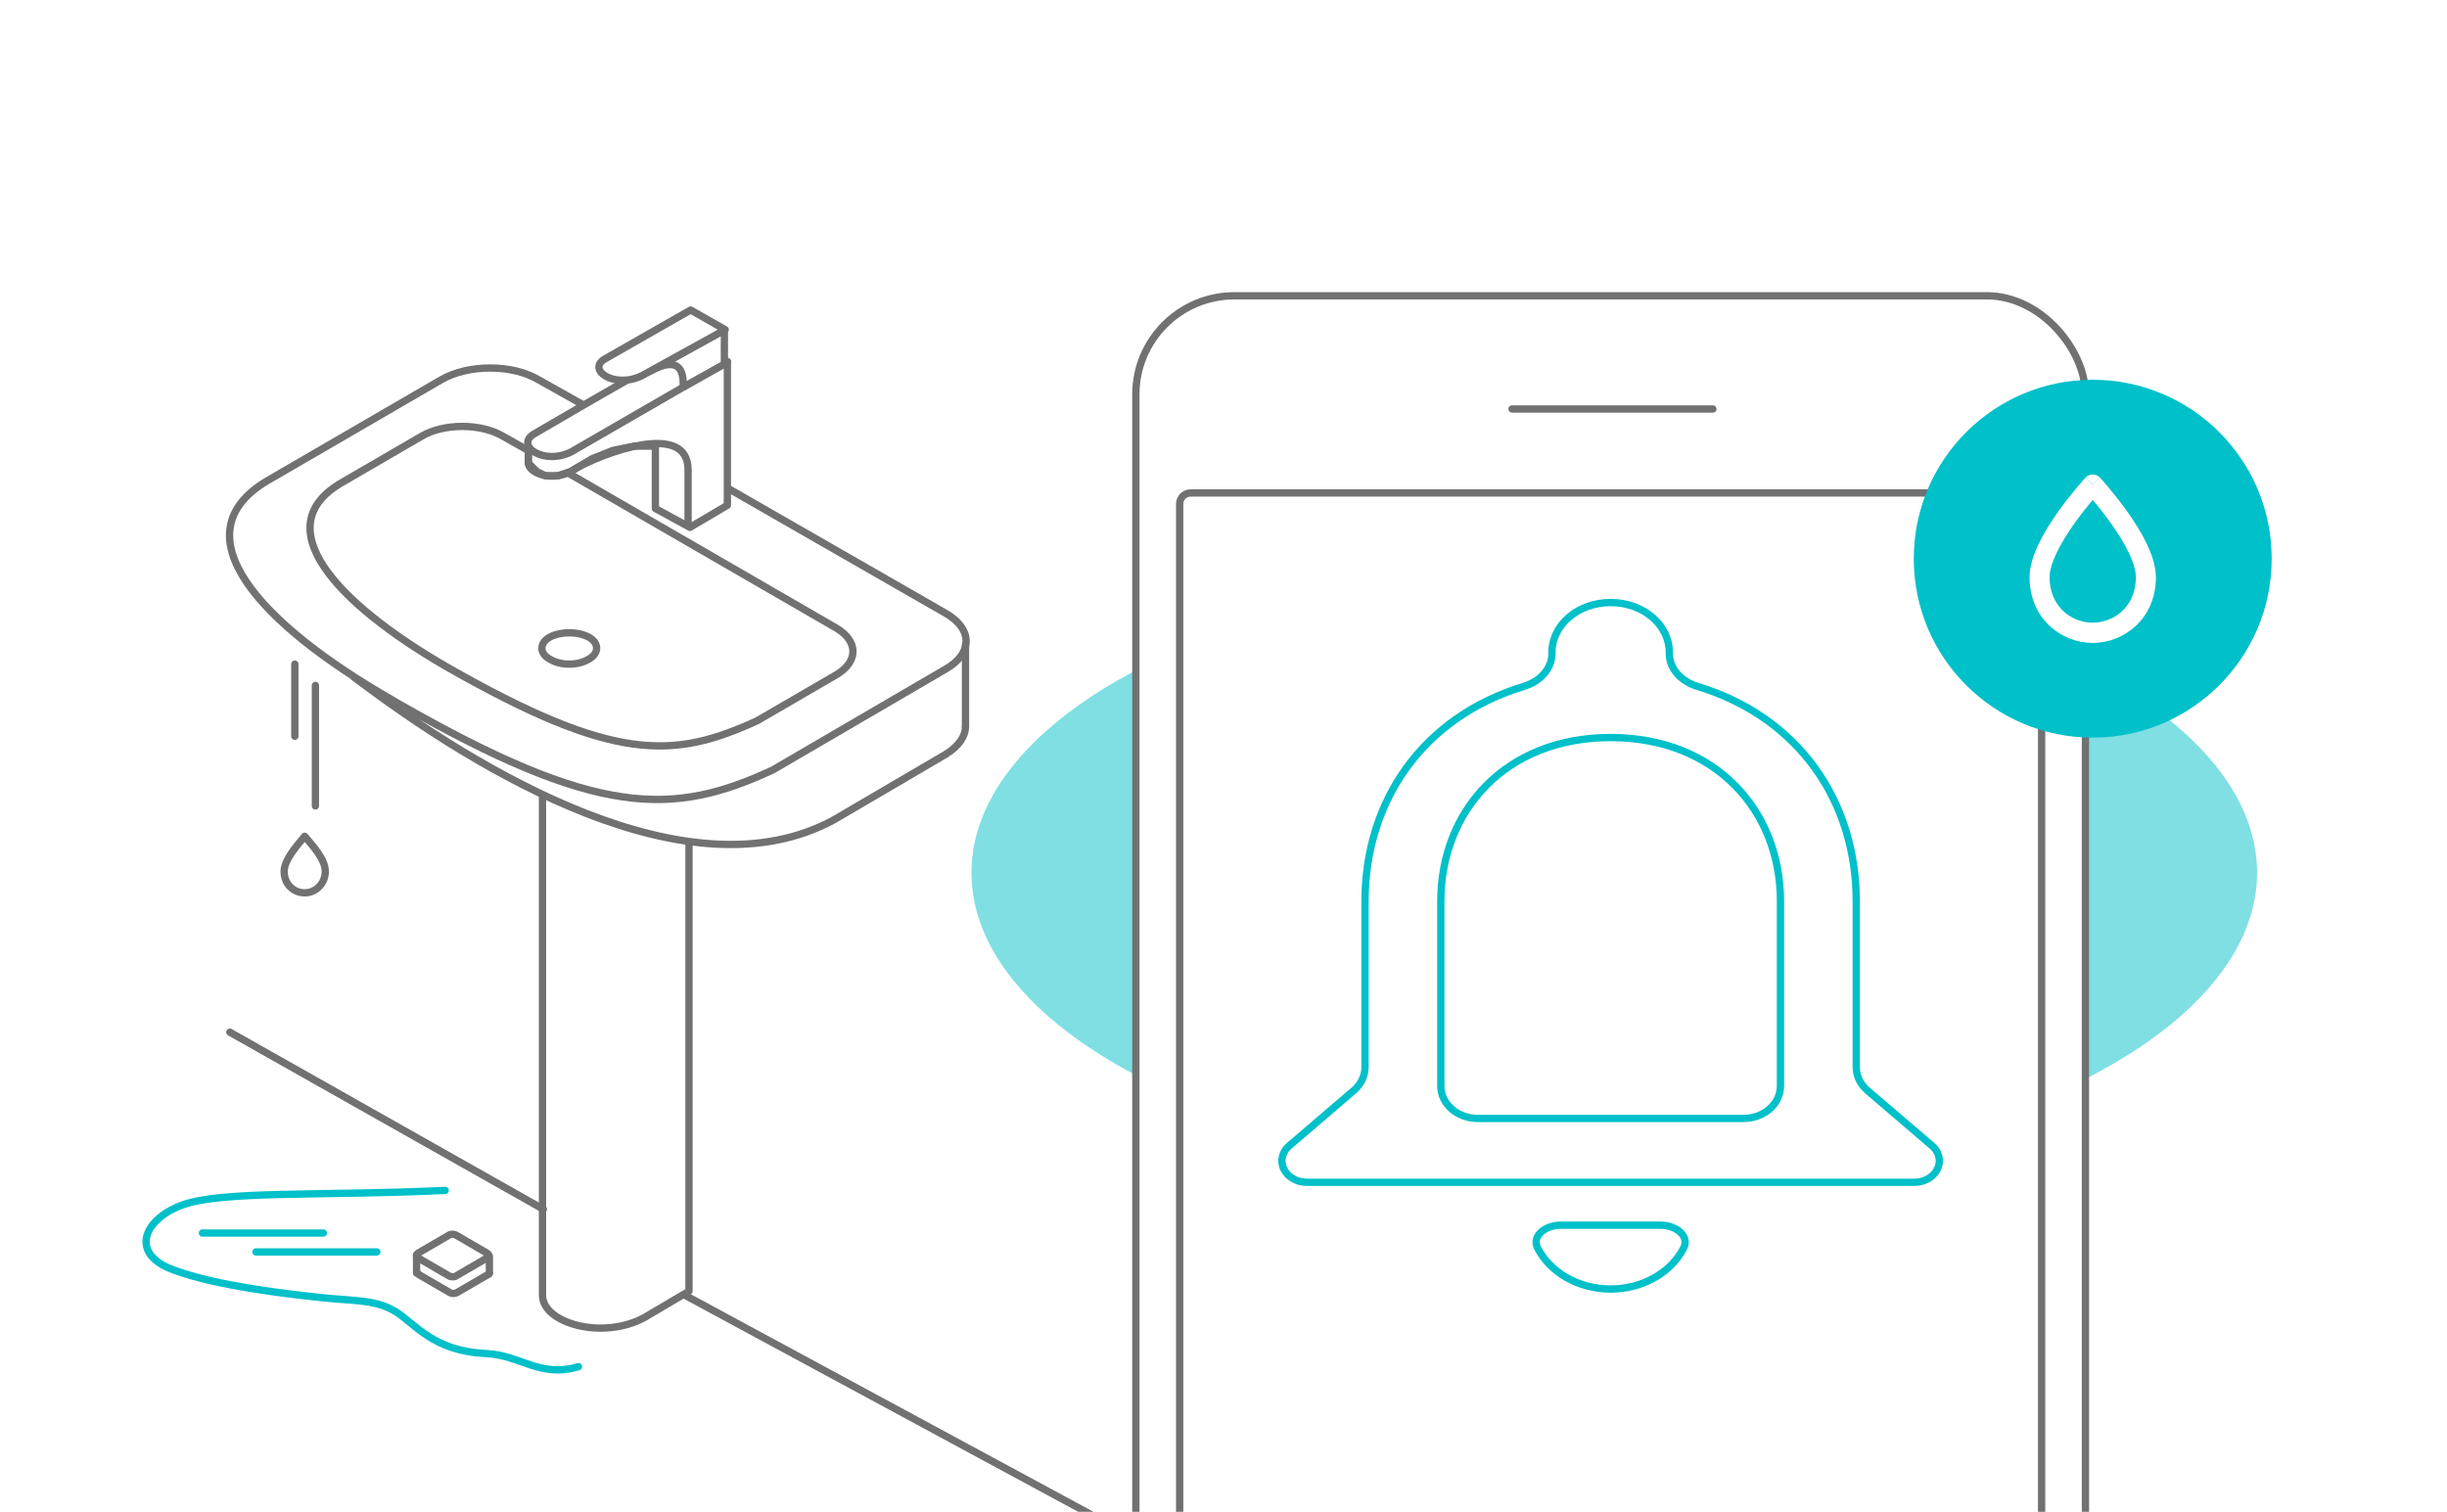 <?xml version="1.0" encoding="UTF-8"?> <svg xmlns="http://www.w3.org/2000/svg" width="335" height="207" viewBox="0 0 335 207" fill="none"> <g clip-path="url(#clip0_2668_28069)"> <g filter="url(#filter0_f_2668_28069)"> <ellipse cx="221" cy="119.5" rx="88" ry="41.5" fill="#00C0C9" fill-opacity="0.5"></ellipse> </g> <g clip-path="url(#clip1_2668_28069)"> <path fill-rule="evenodd" clip-rule="evenodd" d="M94.325 115.067V176.798L88.241 180.39C82.496 183.533 74.272 181.176 74.272 177.359V108.782" fill="white"></path> <path d="M94.325 115.067V176.798L88.241 180.39C82.496 183.533 74.272 181.176 74.272 177.359V108.782" stroke="#717171" stroke-miterlimit="22.926" stroke-linecap="round" stroke-linejoin="round"></path> <rect x="115.616" y="88.018" width="16.898" height="11.224" fill="white"></rect> <path fill-rule="evenodd" clip-rule="evenodd" d="M132.177 99.466C132.177 100.813 131.276 102.16 129.473 103.282L114.152 112.261C94.325 123.036 65.486 105.639 48.476 92.732" fill="white"></path> <path d="M132.177 99.466C132.177 100.813 131.276 102.16 129.473 103.282L114.152 112.261C94.325 123.036 65.486 105.639 48.476 92.732" stroke="#717171" stroke-miterlimit="22.926" stroke-linecap="round" stroke-linejoin="round"></path> <path fill-rule="evenodd" clip-rule="evenodd" d="M99.169 66.58L129.473 83.977C133.19 86.109 133.19 89.477 129.473 91.609L105.816 105.415C92.072 111.812 81.708 111.924 54.333 96.211L53.77 95.874C35.52 85.436 24.255 73.09 36.647 65.794L60.417 51.989C64.134 49.856 70.105 49.856 73.71 51.989L79.906 55.468" fill="white"></path> <path d="M99.169 66.58L129.473 83.977C133.19 86.109 133.19 89.477 129.473 91.609L105.816 105.415C92.072 111.812 81.708 111.924 54.333 96.211L53.77 95.874C35.52 85.436 24.255 73.09 36.647 65.794L60.417 51.989C64.134 49.856 70.105 49.856 73.71 51.989L79.906 55.468" stroke="#717171" stroke-miterlimit="22.926" stroke-linecap="round" stroke-linejoin="round"></path> <path d="M74.386 165.575L31.465 141.331" stroke="#717171" stroke-miterlimit="22.926" stroke-linecap="round" stroke-linejoin="round"></path> <path fill-rule="evenodd" clip-rule="evenodd" d="M61.384 174.652L57.258 172.254C56.914 172.026 56.914 171.798 57.258 171.569L61.384 169.171C61.728 168.943 62.186 168.943 62.53 169.171L66.656 171.569C67 171.798 67 172.026 66.656 172.254L62.53 174.652C62.301 174.881 61.728 174.881 61.384 174.652Z" stroke="#717171" stroke-miterlimit="22.926" stroke-linecap="round" stroke-linejoin="round"></path> <path d="M66.999 174.31C66.999 174.424 66.885 174.538 66.77 174.538L62.644 176.936C62.3 177.164 61.842 177.164 61.498 176.936L57.372 174.538C57.257 174.424 57.143 174.31 57.143 174.31" stroke="#717171" stroke-miterlimit="22.926" stroke-linecap="round" stroke-linejoin="round"></path> <path d="M57.028 172.026V174.31" stroke="#717171" stroke-miterlimit="22.926" stroke-linecap="round" stroke-linejoin="round"></path> <path d="M67 172.026V174.31" stroke="#717171" stroke-miterlimit="22.926" stroke-linecap="round" stroke-linejoin="round"></path> <path d="M149.445 207.431L93.781 177.353" stroke="#717171" stroke-miterlimit="22.926" stroke-linecap="round" stroke-linejoin="round"></path> <path d="M77.427 64.56L114.489 85.997C117.531 87.793 117.531 90.599 114.489 92.395L103.675 98.68C92.184 103.956 84.073 104.404 61.092 91.273C45.771 82.406 36.421 71.968 46.898 66.019L57.712 59.734C60.754 57.938 65.823 57.938 68.865 59.734L72.245 61.642" stroke="#717171" stroke-miterlimit="22.926" stroke-linecap="round" stroke-linejoin="round"></path> <path fill-rule="evenodd" clip-rule="evenodd" d="M80.582 90.263C82.046 89.477 82.046 88.018 80.582 87.232C79.117 86.447 76.751 86.447 75.287 87.232C73.822 88.018 73.822 89.477 75.287 90.263C76.751 91.161 79.117 91.161 80.582 90.263Z" stroke="#717171" stroke-miterlimit="22.926" stroke-linecap="round" stroke-linejoin="round"></path> <path fill-rule="evenodd" clip-rule="evenodd" d="M99.58 49.52V69.186L94.454 72.209L89.723 69.627V61.088H86.824L83.925 61.667L81.026 62.824L78.126 64.559L76.387 65.137H74.647L73.488 64.559L72.328 63.402V61.088L78.126 61.667" fill="white" stroke="#717171" stroke-miterlimit="22.926" stroke-linecap="round" stroke-linejoin="round"></path> <path d="M132.177 88.242V99.466" stroke="#717171" stroke-miterlimit="22.926" stroke-linecap="round" stroke-linejoin="round"></path> <path d="M79.193 187.131C73.898 188.703 71.308 185.56 66.576 185.335C59.254 184.999 56.888 181.295 54.184 179.611C51.481 177.928 48.552 178.152 44.271 177.703C39.99 177.254 29.738 176.132 23.768 173.887C17.797 171.755 19.487 167.041 24.894 165.02C30.302 163 43.933 163.786 60.943 163" stroke="#00C0C9" stroke-miterlimit="22.926" stroke-linecap="round"></path> <path d="M43.181 110.353V93.854" stroke="#717171" stroke-miterlimit="22.926" stroke-linecap="round" stroke-linejoin="round"></path> <path d="M40.364 100.813V90.936" stroke="#717171" stroke-miterlimit="22.926" stroke-linecap="round" stroke-linejoin="round"></path> <path fill-rule="evenodd" clip-rule="evenodd" d="M41.716 122.25C40.139 122.25 38.899 121.016 38.899 119.332C38.899 117.761 40.589 115.853 41.716 114.506C42.842 115.853 44.532 117.649 44.532 119.332C44.532 120.903 43.293 122.25 41.716 122.25Z" stroke="#717171" stroke-miterlimit="22.926" stroke-linejoin="round"></path> <path d="M27.711 168.836H44.271" stroke="#00C0C9" stroke-miterlimit="22.926" stroke-linecap="round" stroke-linejoin="round"></path> <path fill-rule="evenodd" clip-rule="evenodd" d="M72.328 60.51V63.402C72.328 64.749 75.807 66.294 78.879 64.111C82.033 62.315 94.199 57.377 94.199 64.335V71.856" stroke="#717171" stroke-miterlimit="22.926" stroke-linecap="round" stroke-linejoin="round"></path> <path d="M35.033 171.418H51.593" stroke="#00C0C9" stroke-miterlimit="22.926" stroke-linecap="round" stroke-linejoin="round"></path> <path fill-rule="evenodd" clip-rule="evenodd" d="M85.763 52.102C81.595 54.459 77.201 57.041 73.146 59.398C70.442 60.969 74.385 63.775 78.215 61.867L99.58 49.519L95.299 47.05" fill="white"></path> <path d="M85.763 52.102C81.595 54.459 77.201 57.041 73.146 59.398C70.442 60.969 74.385 63.775 78.215 61.867L99.58 49.519L95.299 47.05" stroke="#717171" stroke-miterlimit="22.926" stroke-linecap="round" stroke-linejoin="round"></path> <path fill-rule="evenodd" clip-rule="evenodd" d="M93.537 52.999L99.169 49.857V45.143L88.918 50.867C93.649 48.285 93.537 51.652 93.537 52.999Z" fill="white" stroke="#717171" stroke-miterlimit="22.926" stroke-linecap="round" stroke-linejoin="round"></path> <path fill-rule="evenodd" clip-rule="evenodd" d="M87.904 51.428L99.282 45.143L94.55 42.449C90.382 44.806 87.115 46.714 82.947 49.071C80.131 50.53 84.074 53.336 87.904 51.428Z" fill="white" stroke="#717171" stroke-miterlimit="22.926" stroke-linecap="round" stroke-linejoin="round"></path> </g> <rect x="155.5" y="40.5" width="130" height="235" rx="13.5" fill="white" stroke="#717171"></rect> <path d="M207 56H234.5" stroke="#717171" stroke-linecap="round"></path> <rect x="161.5" y="67.5" width="118" height="208" rx="1.5" fill="white" stroke="#717171"></rect> <path d="M230.5 170.877C228.844 174.15 224.998 176.5 220.5 176.5C216.002 176.5 212.156 174.15 210.5 170.877C210.109 170.104 210.303 169.371 210.895 168.784C211.506 168.179 212.531 167.756 213.675 167.756H227.325C228.469 167.756 229.494 168.179 230.105 168.784C230.697 169.371 230.891 170.104 230.5 170.877ZM254.125 123.41V146.112C254.125 147.331 254.688 148.481 255.657 149.312L264.497 156.884C265.149 157.443 265.5 158.189 265.5 158.951C265.5 160.508 264.024 161.885 262.053 161.885H178.947C176.976 161.885 175.5 160.508 175.5 158.951C175.5 158.189 175.851 157.443 176.503 156.884L185.343 149.312C186.312 148.481 186.875 147.331 186.875 146.112V123.41C186.875 109.716 194.75 98.188 208.648 93.973C210.782 93.326 212.469 91.608 212.469 89.482V89.308C212.469 85.61 215.98 82.5 220.5 82.5C225.02 82.5 228.531 85.61 228.531 89.308V89.479C228.531 91.607 230.22 93.325 232.356 93.972C246.295 98.191 254.125 109.758 254.125 123.41ZM202.3 153.141H238.7C241.421 153.141 243.75 151.208 243.75 148.683V123.41C243.75 117.25 241.559 111.639 237.542 107.567C233.522 103.492 227.702 100.987 220.5 100.987C213.298 100.987 207.478 103.492 203.458 107.567C199.441 111.639 197.25 117.25 197.25 123.41V148.683C197.25 151.208 199.579 153.141 202.3 153.141Z" fill="white" stroke="#00C0C9"></path> <circle cx="286.5" cy="76.5" r="24.5" fill="#00C0C9"></circle> <path d="M287.499 65.409L286.5 66.355L285.501 65.409C285.759 65.129 286.121 64.971 286.5 64.971C286.878 64.971 287.24 65.129 287.499 65.409Z" fill="white"></path> <path fill-rule="evenodd" clip-rule="evenodd" d="M286.5 66.355C285.501 65.409 285.501 65.409 285.501 65.409L285.493 65.417L285.475 65.436L285.41 65.508C285.353 65.571 285.271 65.662 285.168 65.778C284.962 66.01 284.669 66.346 284.319 66.763C283.621 67.595 282.686 68.759 281.748 70.082C280.814 71.401 279.857 72.905 279.128 74.415C278.413 75.898 277.853 77.519 277.853 79.036C277.853 84.697 282.184 88.029 286.5 88.029C290.816 88.029 295.147 84.697 295.147 79.036C295.147 77.519 294.586 75.898 293.871 74.415C293.143 72.905 292.186 71.401 291.251 70.082C290.313 68.759 289.379 67.595 288.68 66.763C288.33 66.346 288.037 66.01 287.831 65.778C287.728 65.662 287.646 65.571 287.59 65.508L287.524 65.436L287.506 65.417L287.501 65.412L287.499 65.409C287.499 65.409 287.499 65.409 286.5 66.355ZM286.5 68.444L286.405 68.556C285.739 69.348 284.855 70.451 283.973 71.695C283.088 72.945 282.225 74.31 281.588 75.629C280.939 76.975 280.59 78.144 280.59 79.036C280.59 83.013 283.537 85.26 286.5 85.26C289.462 85.26 292.409 83.013 292.409 79.036C292.409 78.144 292.06 76.975 291.411 75.629C290.774 74.31 289.912 72.945 289.026 71.695C288.145 70.451 287.26 69.348 286.594 68.556L286.5 68.444Z" fill="white"></path> </g> <defs> <filter id="filter0_f_2668_28069" x="83" y="28" width="276" height="183" filterUnits="userSpaceOnUse" color-interpolation-filters="sRGB"> <feFlood flood-opacity="0" result="BackgroundImageFix"></feFlood> <feBlend mode="normal" in="SourceGraphic" in2="BackgroundImageFix" result="shape"></feBlend> <feGaussianBlur stdDeviation="25" result="effect1_foregroundBlur_2668_28069"></feGaussianBlur> </filter> <clipPath id="clip0_2668_28069"> <rect width="335" height="207" fill="white"></rect> </clipPath> <clipPath id="clip1_2668_28069"> <rect width="162" height="177" fill="white" transform="translate(6 42)"></rect> </clipPath> </defs> </svg> 